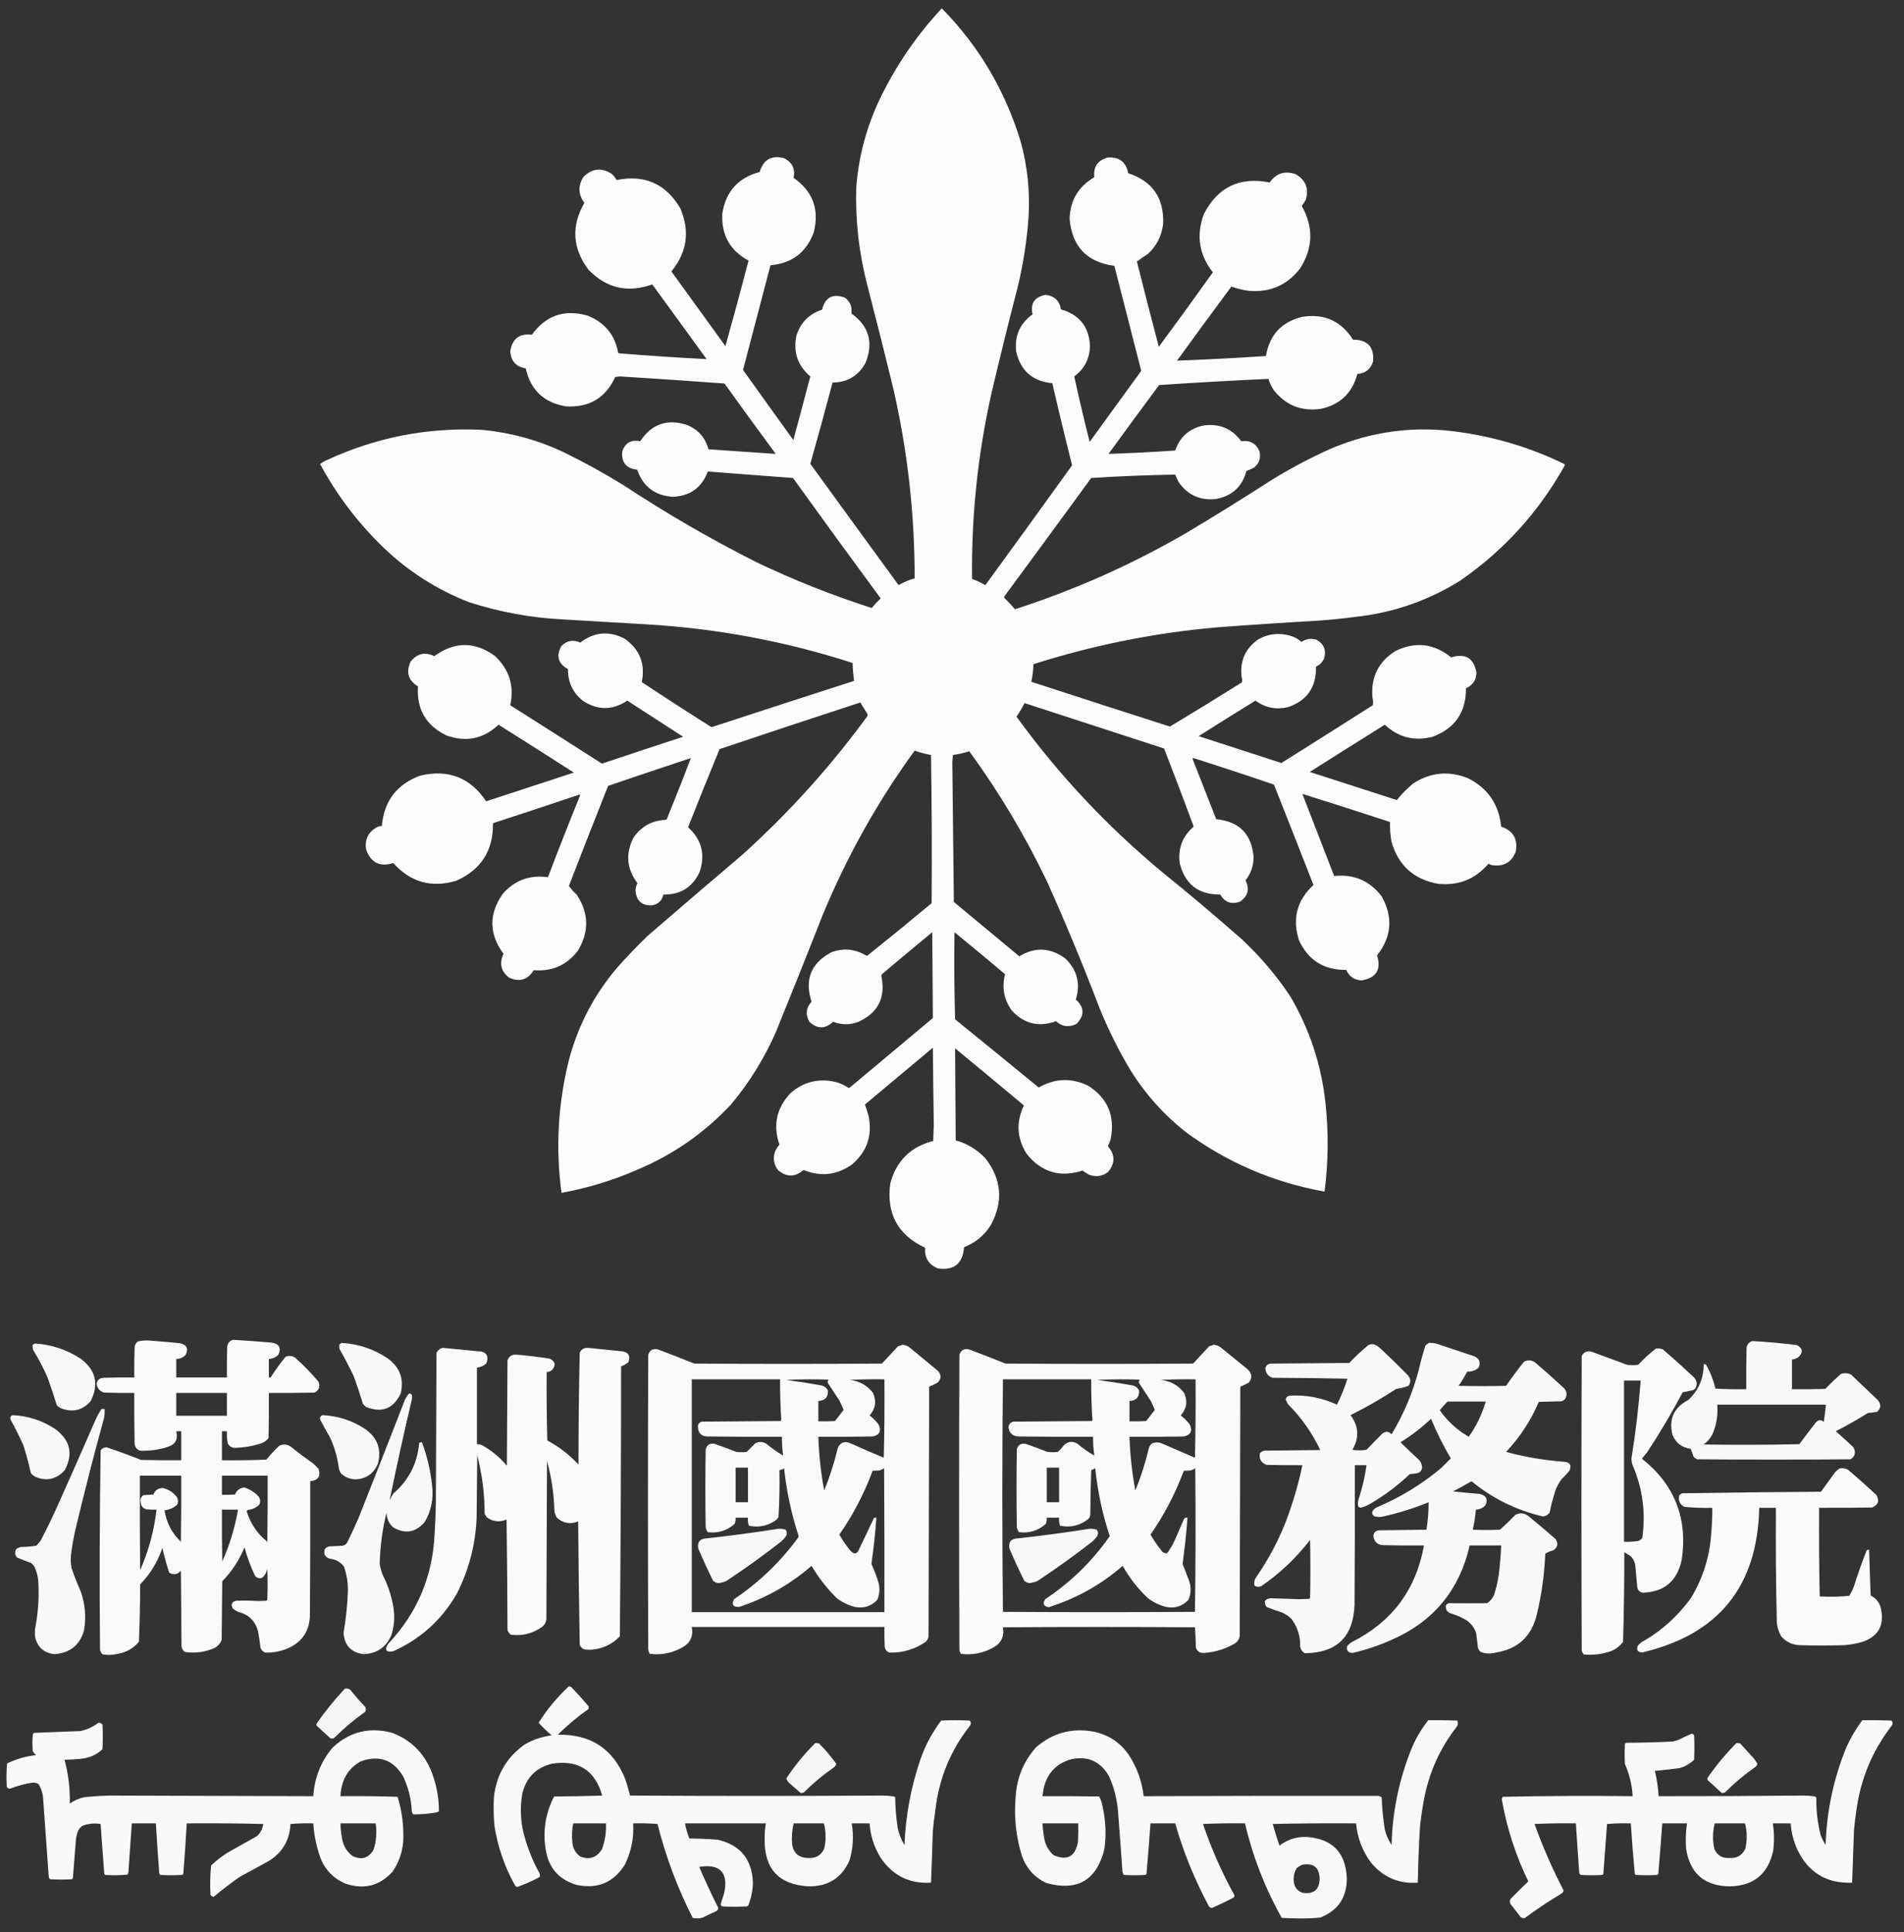<?xml version="1.0" encoding="UTF-8"?>
<!DOCTYPE svg PUBLIC "-//W3C//DTD SVG 1.1//EN" "http://www.w3.org/Graphics/SVG/1.1/DTD/svg11.dtd">
<svg xmlns="http://www.w3.org/2000/svg" version="1.1" width="3084px" height="3129px" style="shape-rendering:geometricPrecision; text-rendering:geometricPrecision; image-rendering:optimizeQuality; fill-rule:evenodd; clip-rule:evenodd" xmlns:xlink="http://www.w3.org/1999/xlink">
<rect width="100%" height="100%" fill="#333333" stroke="none"/>
<g><path style="opacity:0.987" fill="#fefefe" d="M 1525.5,13.5 C 1585.29,74.338 1627.79,146.004 1653,228.5C 1664.21,268.767 1668.55,309.767 1666,351.5C 1663.26,390.341 1657.26,428.674 1648,466.5C 1633.37,523.013 1619.37,579.68 1606,636.5C 1583.75,735.628 1573.25,835.961 1574.5,937.5C 1581.98,940.16 1589.15,943.494 1596,947.5C 1643.08,883.01 1689.91,818.344 1736.5,753.5C 1725.36,709.272 1714.69,664.938 1704.5,620.5C 1672.74,617.575 1653.24,600.575 1646,569.5C 1643.02,544.074 1651.86,523.907 1672.5,509C 1668.57,491.385 1675.57,480.885 1693.5,477.5C 1707.81,478.974 1716.14,486.807 1718.5,501C 1748.31,509.468 1763.97,529.135 1765.5,560C 1765.07,580.704 1756.57,597.204 1740,609.5C 1747.68,644.908 1756.02,680.241 1765,715.5C 1792.83,677.167 1820.67,638.833 1848.5,600.5C 1834,543.839 1819.5,487.172 1805,430.5C 1760.31,424.475 1736.14,398.975 1732.5,354C 1733.55,324.213 1746.89,301.879 1772.5,287C 1770.62,270.115 1777.95,259.449 1794.5,255C 1812.93,253.882 1823.93,262.382 1827.5,280.5C 1866.86,293.522 1885.69,320.856 1884,362.5C 1881.79,381.758 1873.62,397.925 1859.5,411C 1853.34,415.004 1847.34,419.171 1841.5,423.5C 1853.03,469.636 1864.87,515.636 1877,561.5C 1906.53,521.599 1935.7,481.432 1964.5,441C 1942.08,412.318 1937.25,380.818 1950,346.5C 1972.53,302.823 2008.03,285.823 2056.5,295.5C 2067.08,280.52 2081.08,276.02 2098.5,282C 2114.94,291.395 2120.44,305.229 2115,323.5C 2113.08,327.004 2110.92,330.337 2108.5,333.5C 2127.79,367.666 2126.95,401.333 2106,434.5C 2085.16,461.501 2057.66,473.667 2023.5,471C 2013.46,469.738 2003.79,467.405 1994.5,464C 1964.92,503.822 1935.59,543.822 1906.5,584C 1954.53,582.202 2002.53,579.702 2050.5,576.5C 2056.14,542.357 2075.81,521.19 2109.5,513C 2145.08,507.461 2172.41,519.794 2191.5,550C 2215.31,550.141 2226.15,561.974 2224,585.5C 2220.02,597.984 2211.52,604.65 2198.5,605.5C 2190.47,636.363 2170.8,655.197 2139.5,662C 2108.05,666.523 2082.55,656.356 2063,631.5C 2059.35,625.861 2056.51,619.861 2054.5,613.5C 1995.44,616.207 1936.44,619.54 1877.5,623.5C 1849.97,660.526 1822.64,697.693 1795.5,735C 1831.52,733.795 1867.52,731.962 1903.5,729.5C 1911.17,707.335 1926.5,693.835 1949.5,689C 1975.01,685.43 1995.34,693.93 2010.5,714.5C 2024.35,712.397 2034.18,717.73 2040,730.5C 2042.56,741.144 2039.73,749.977 2031.5,757C 2027.46,759.212 2023.3,761.045 2019,762.5C 2012.09,788.078 1995.59,803.245 1969.5,808C 1943.77,810.768 1923.6,801.601 1909,780.5C 1906.89,776.619 1905.06,772.619 1903.5,768.5C 1858.16,769.273 1812.83,771.106 1767.5,774C 1720.79,837.922 1673.96,901.755 1627,965.5C 1626.33,966.5 1626.33,967.5 1627,968.5C 1633.03,974.198 1638.7,980.198 1644,986.5C 1740.97,955.261 1833.47,914.095 1921.5,863C 1967.67,835.418 2013.34,807.085 2058.5,778C 2089.29,758.933 2121.29,741.933 2154.5,727C 2222.55,697.827 2293.21,688.827 2366.5,700C 2425.08,708.433 2480.91,725.599 2534,751.5C 2534.67,752.5 2534.67,753.5 2534,754.5C 2492.18,829.321 2436.01,891.154 2365.5,940C 2313.19,972.77 2256.19,992.437 2194.5,999C 2174.89,1001.59 2155.23,1003.59 2135.5,1005C 2080.13,1008.16 2024.8,1011.83 1969.5,1016C 1868.77,1024.98 1770.27,1044.81 1674,1075.5C 1673.63,1085.15 1672.47,1094.65 1670.5,1104C 1745.27,1128.37 1820.1,1152.53 1895,1176.5C 1934.07,1153.05 1972.9,1129.22 2011.5,1105C 2012.29,1101.89 2012.13,1098.72 2011,1095.5C 2008.23,1069.77 2017.4,1049.6 2038.5,1035C 2056.57,1025.33 2075.23,1024 2094.5,1031C 2099.59,1032.96 2104.09,1035.79 2108,1039.5C 2115.52,1034.33 2123.68,1033.16 2132.5,1036C 2144.21,1042.6 2148.38,1052.43 2145,1065.5C 2142.36,1071.97 2137.86,1076.64 2131.5,1079.5C 2132.34,1112.45 2117.34,1134.28 2086.5,1145C 2067.15,1149.63 2049.49,1146.13 2033.5,1134.5C 2002.7,1153.47 1972.03,1172.64 1941.5,1192C 1986.2,1206.4 2030.87,1220.9 2075.5,1235.5C 2124.97,1204.53 2174.3,1173.36 2223.5,1142C 2224.41,1137.88 2224.24,1133.71 2223,1129.5C 2220.23,1096.55 2232.73,1071.38 2260.5,1054C 2292.8,1038.48 2322.8,1041.98 2350.5,1064.5C 2373.43,1057.3 2387.1,1065.46 2391.5,1089C 2391.2,1101.11 2385.53,1109.61 2374.5,1114.5C 2374.68,1153.33 2356.68,1179.5 2320.5,1193C 2291,1200.67 2265.17,1194.17 2243,1173.5C 2202.43,1198.87 2161.93,1224.37 2121.5,1250C 2168.47,1265.27 2215.47,1280.43 2262.5,1295.5C 2270.2,1285.96 2278.87,1277.13 2288.5,1269C 2316.57,1250.64 2346.24,1247.64 2377.5,1260C 2409.81,1276.17 2427.81,1302.34 2431.5,1338.5C 2451.19,1345.21 2459.03,1358.88 2455,1379.5C 2448.14,1396.35 2435.64,1403.52 2417.5,1401C 2415.11,1400.7 2412.94,1399.86 2411,1398.5C 2389.41,1423.86 2361.91,1434.7 2328.5,1431C 2289.82,1423.75 2264.98,1401.25 2254,1363.5C 2251.91,1352.61 2251.08,1341.78 2251.5,1331C 2204.24,1315.52 2156.91,1300.36 2109.5,1285.5C 2126.56,1329.84 2143.73,1374.17 2161,1418.5C 2192.91,1415.13 2218.58,1426.13 2238,1451.5C 2256.71,1485.04 2254.21,1516.88 2230.5,1547C 2237.56,1570.04 2229.23,1583.54 2205.5,1587.5C 2193.6,1586.91 2185.27,1581.24 2180.5,1570.5C 2144.47,1570.91 2118.97,1554.91 2104,1522.5C 2092.85,1487.62 2100.69,1457.78 2127.5,1433C 2106.31,1378.78 2084.97,1324.61 2063.5,1270.5C 2020.18,1255.67 1976.68,1241.34 1933,1227.5C 1932.5,1227.83 1932,1228.17 1931.5,1228.5C 1944.24,1261.21 1957.07,1293.87 1970,1326.5C 2007.11,1330.11 2027.28,1350.45 2030.5,1387.5C 2030.54,1401.72 2026.2,1414.39 2017.5,1425.5C 2024.4,1439.73 2021.4,1451.23 2008.5,1460C 1994.55,1464.96 1983.88,1461.13 1976.5,1448.5C 1941.56,1448.8 1919.73,1432.13 1911,1398.5C 1907.6,1374.32 1915.1,1354.32 1933.5,1338.5C 1917.91,1296.16 1901.91,1253.99 1885.5,1212C 1810.13,1187.6 1734.8,1163.1 1659.5,1138.5C 1655.68,1146.13 1651.35,1153.46 1646.5,1160.5C 1714.64,1254.4 1793.64,1338.56 1883.5,1413C 1926.91,1448.05 1969.57,1484.05 2011.5,1521C 2041.42,1548.9 2067.59,1579.73 2090,1613.5C 2121.38,1666.97 2140.38,1724.64 2147,1786.5C 2152.06,1834.25 2151.56,1881.91 2145.5,1929.5C 2062.78,1914.67 1987.78,1882.5 1920.5,1833C 1885.3,1805.14 1855.8,1772.31 1832,1734.5C 1812.36,1701.89 1795.36,1667.89 1781,1632.5C 1754.62,1563.36 1726.29,1495.02 1696,1427.5C 1660.28,1353 1618.28,1282.67 1570,1216.5C 1561.34,1219.3 1552.5,1221.3 1543.5,1222.5C 1543.17,1226.17 1542.83,1229.83 1542.5,1233.5C 1543.38,1309.16 1544.21,1384.83 1545,1460.5C 1580.33,1489.83 1615.67,1519.17 1651,1548.5C 1676.6,1533.11 1701.43,1534.28 1725.5,1552C 1744.8,1570.67 1750.47,1592.83 1742.5,1618.5C 1756.74,1631.28 1757.07,1644.45 1743.5,1658C 1737.21,1661.28 1730.54,1662.28 1723.5,1661C 1718.52,1659.49 1714.18,1656.99 1710.5,1653.5C 1682.82,1663.62 1658.99,1657.95 1639,1636.5C 1626.06,1618.6 1622.39,1598.94 1628,1577.5C 1600.85,1554.59 1573.52,1531.93 1546,1509.5C 1545.32,1556.51 1545.66,1603.51 1547,1650.5C 1592.26,1687.21 1637.43,1724.05 1682.5,1761C 1708.51,1745.92 1735.18,1744.92 1762.5,1758C 1794.3,1778.36 1806.47,1807.2 1799,1844.5C 1797.89,1848.51 1796.39,1852.34 1794.5,1856C 1806.5,1870 1806.5,1884 1794.5,1898C 1784.96,1904.97 1774.63,1906.3 1763.5,1902C 1760.01,1899.99 1756.67,1897.83 1753.5,1895.5C 1717.02,1907.18 1686.85,1898.18 1663,1868.5C 1647.01,1843.11 1645.51,1816.95 1658.5,1790C 1621.43,1759.05 1584.26,1728.21 1547,1697.5C 1547.26,1747.16 1547.59,1796.82 1548,1846.5C 1566.62,1851.81 1582.62,1861.48 1596,1875.5C 1622.45,1909.5 1625.45,1945.5 1605,1983.5C 1594.48,2000.34 1579.98,2012.34 1561.5,2019.5C 1559.57,2045.94 1545.57,2057.44 1519.5,2054C 1504.23,2047.95 1497.23,2036.78 1498.5,2020.5C 1454.31,1999.79 1435.47,1965.12 1442,1916.5C 1451.71,1879.95 1474.88,1856.95 1511.5,1847.5C 1511.83,1839 1512.17,1830.5 1512.5,1822C 1511.84,1780.17 1511.34,1738.34 1511,1696.5C 1474.33,1727.17 1437.67,1757.83 1401,1788.5C 1403.16,1794.65 1405.16,1800.98 1407,1807.5C 1413.26,1839.14 1404.09,1865.31 1379.5,1886C 1355.08,1902.94 1329.08,1905.77 1301.5,1894.5C 1287.65,1906.45 1273.82,1906.45 1260,1894.5C 1253.49,1885.73 1251.82,1876.07 1255,1865.5C 1256.94,1861.08 1259.44,1857.08 1262.5,1853.5C 1251.73,1821.93 1257.73,1794.1 1280.5,1770C 1301.67,1751.63 1326,1745.63 1353.5,1752C 1360.67,1753.92 1367.34,1756.92 1373.5,1761C 1374.5,1761.67 1375.5,1761.67 1376.5,1761C 1421.33,1723.5 1466.17,1686 1511,1648.5C 1510.72,1602.18 1510.39,1555.85 1510,1509.5C 1482.69,1531.98 1455.52,1554.65 1428.5,1577.5C 1428.17,1578.33 1427.83,1579.17 1427.5,1580C 1434.95,1615.45 1422.28,1640.45 1389.5,1655C 1376.09,1659.81 1362.76,1659.64 1349.5,1654.5C 1336.59,1666.48 1323.76,1666.48 1311,1654.5C 1304.29,1642.81 1305.46,1631.98 1314.5,1622C 1302.85,1586.27 1313.52,1559.6 1346.5,1542C 1366.01,1534.8 1384.67,1536.47 1402.5,1547C 1403.5,1547.67 1404.5,1547.67 1405.5,1547C 1440.29,1519.21 1474.79,1491.05 1509,1462.5C 1509.61,1382.5 1509.27,1302.5 1508,1222.5C 1499.01,1220.88 1490.18,1218.54 1481.5,1215.5C 1421.78,1297.55 1372.28,1385.89 1333,1480.5C 1308.06,1543.99 1282.72,1607.33 1257,1670.5C 1238.19,1713.49 1213.86,1752.82 1184,1788.5C 1141.06,1834.4 1090.56,1869.56 1032.5,1894C 992.966,1911.3 951.966,1923.8 909.5,1931.5C 899.676,1858.35 903.843,1786.02 922,1714.5C 937.036,1659.08 963.036,1609.75 1000,1566.5C 1015.77,1548.73 1032.27,1531.56 1049.5,1515C 1100.31,1471.1 1151.31,1427.43 1202.5,1384C 1277.97,1315.89 1345.47,1241.06 1405,1159.5C 1405.52,1157.71 1405.19,1156.04 1404,1154.5C 1400.49,1148.8 1396.99,1143.13 1393.5,1137.5C 1317.4,1162.37 1241.4,1187.53 1165.5,1213C 1148.21,1255.04 1131.21,1297.2 1114.5,1339.5C 1136.69,1359.6 1142.85,1383.93 1133,1412.5C 1121.3,1437.01 1101.8,1449.01 1074.5,1448.5C 1072.19,1458.64 1065.86,1464.47 1055.5,1466C 1039.62,1466.45 1030.95,1458.78 1029.5,1443C 1029.26,1438.38 1030.26,1434.04 1032.5,1430C 1015.05,1406.91 1012.89,1382.41 1026,1356.5C 1038.82,1337.84 1056.65,1328.17 1079.5,1327.5C 1093.19,1294.24 1106.36,1260.91 1119,1227.5C 1074.26,1242.3 1029.59,1257.3 985,1272.5C 963.553,1326.39 942.386,1380.39 921.5,1434.5C 925.08,1439.59 929.246,1444.25 934,1448.5C 953.876,1478.37 954.542,1508.7 936,1539.5C 917.922,1562.95 894.089,1573.45 864.5,1571C 854.793,1586.68 841.46,1590.68 824.5,1583C 811.388,1572.62 808.388,1559.79 815.5,1544.5C 791.677,1511.95 791.511,1479.28 815,1446.5C 834.511,1425 858.678,1416.33 887.5,1420.5C 904.167,1376.67 921.334,1333 939,1289.5C 939.667,1288.5 939.667,1287.5 939,1286.5C 892.257,1302.19 845.423,1317.69 798.5,1333C 799.108,1377.02 779.441,1408.02 739.5,1426C 699.199,1438.22 665.032,1428.72 637,1397.5C 615.26,1404.3 600.593,1396.96 593,1375.5C 590.561,1358.88 596.728,1346.71 611.5,1339C 613.74,1338.02 616.073,1337.52 618.5,1337.5C 621.96,1297.21 642.627,1270.04 680.5,1256C 725.902,1245.18 761.569,1259.02 787.5,1297.5C 834.864,1282.1 882.198,1266.6 929.5,1251C 888.967,1224.97 848.3,1199.14 807.5,1173.5C 783.185,1196.39 755.185,1202.22 723.5,1191C 690.107,1175.06 674.607,1148.56 677,1111.5C 661.318,1101.78 657.318,1088.45 665,1071.5C 675.345,1058.21 688.178,1055.21 703.5,1062.5C 736.055,1038.68 768.722,1038.51 801.5,1062C 824.97,1084.07 833.303,1110.74 826.5,1142C 876.085,1173.38 925.585,1204.88 975,1236.5C 1018.74,1221.81 1062.58,1207.31 1106.5,1193C 1076.33,1173.5 1046.17,1154 1016,1134.5C 992.353,1150.33 968.519,1150.49 944.5,1135C 927.903,1121.97 919.736,1104.8 920,1083.5C 904.228,1074.85 900.561,1062.51 909,1046.5C 917.868,1037.2 928.202,1035.2 940,1040.5C 962.423,1023.31 986.257,1021.14 1011.5,1034C 1036.22,1051.32 1045.56,1074.82 1039.5,1104.5C 1076.92,1129.26 1114.59,1153.6 1152.5,1177.5C 1229.46,1152.29 1306.46,1127.29 1383.5,1102.5C 1382.02,1092.91 1381.19,1083.24 1381,1073.5C 1272.56,1038.51 1161.39,1017.67 1047.5,1011C 1002.17,1008.33 956.833,1005.67 911.5,1003C 859.577,1000.35 808.91,991.013 759.5,975C 707.567,954.716 661.567,925.382 621.5,887C 580.067,847.088 545.734,801.922 518.5,751.5C 521.801,748.844 525.468,746.678 529.5,745C 608.848,708.264 692.181,691.93 779.5,696C 826.743,700.193 871.743,712.526 914.5,733C 947.465,749.144 979.465,766.811 1010.5,786C 1079.88,831.708 1151.88,873.374 1226.5,911C 1286.69,939.621 1348.53,964.121 1412,984.5C 1416.47,979.032 1421.3,973.865 1426.5,969C 1378.78,904.28 1331.45,839.28 1284.5,774C 1238.49,770.547 1192.49,767.047 1146.5,763.5C 1136.84,789.447 1118,803.114 1090,804.5C 1060.8,802.609 1041.46,787.942 1032,760.5C 1014.01,758.537 1006.01,748.537 1008,730.5C 1013.01,716.825 1022.68,711.492 1037,714.5C 1055.33,686.614 1080.5,677.781 1112.5,688C 1130.75,695.408 1142.41,708.575 1147.5,727.5C 1183.9,730.1 1220.23,732.6 1256.5,735C 1228.59,697.177 1200.92,659.177 1173.5,621C 1117.03,616.856 1060.53,613.022 1004,609.5C 1001.5,609.833 999,610.167 996.5,610.5C 980.831,644.513 954.164,660.346 916.5,658C 881.009,652.007 859.343,631.507 851.5,596.5C 835.984,594.024 827.651,584.858 826.5,569C 829.51,548.671 841.176,539.671 861.5,542C 884.189,510.77 914.189,500.436 951.5,511C 979.552,522.048 996.219,542.381 1001.5,572C 1049.3,575.909 1096.97,579.076 1144.5,581.5C 1115.17,541.167 1085.83,500.833 1056.5,460.5C 1016.73,474.848 982.227,466.848 953,436.5C 927.178,401.935 925.012,365.935 946.5,328.5C 936.473,314.845 935.973,300.845 945,286.5C 959.274,272.352 974.774,270.852 991.5,282C 994.361,284.894 996.861,288.061 999,291.5C 1044.37,282.355 1078.7,297.688 1102,337.5C 1117.76,374.495 1112.93,408.495 1087.5,439.5C 1116.67,479.833 1145.83,520.167 1175,560.5C 1187.88,514.471 1200.38,468.304 1212.5,422C 1182.2,405.645 1168.03,380.145 1170,345.5C 1175.63,310.033 1195.8,287.699 1230.5,278.5C 1236.25,258.622 1249.25,251.122 1269.5,256C 1283.11,262.548 1288.44,273.214 1285.5,288C 1316.69,309.903 1327.52,339.403 1318,376.5C 1305.87,408.903 1282.54,426.57 1248,429.5C 1233.24,486.022 1218.41,542.522 1203.5,599C 1230.54,636.904 1257.71,674.738 1285,712.5C 1294.32,678.221 1303.49,643.888 1312.5,609.5C 1291.97,592.067 1284.47,570.067 1290,543.5C 1296.63,522.368 1310.47,508.368 1331.5,501.5C 1336.64,481.265 1348.97,474.765 1368.5,482C 1377.08,488.395 1380.58,496.895 1379,507.5C 1407.46,527.98 1415.13,554.647 1402,587.5C 1390.46,608.526 1372.63,619.193 1348.5,619.5C 1336.89,663.452 1324.89,707.286 1312.5,751C 1360.04,816.589 1407.71,882.089 1455.5,947.5C 1463.74,942.712 1472.4,939.045 1481.5,936.5C 1481.6,832.861 1470.1,730.528 1447,629.5C 1433.47,573.716 1419.47,518.049 1405,462.5C 1391.27,410.018 1385.27,356.685 1387,302.5C 1390.92,252.807 1403.59,205.473 1425,160.5C 1451.1,106.265 1484.6,57.265 1525.5,13.5 Z"/></g>
<g><path style="opacity:0.979" fill="#fefefe" d="M 377.5,2169.5 C 398.182,2170.72 418.849,2172.22 439.5,2174C 451.999,2175.77 455.832,2182.27 451,2193.5C 446.788,2197.85 441.622,2200.19 435.5,2200.5C 435.5,2210.5 435.5,2220.5 435.5,2230.5C 436.822,2230.67 437.989,2230.34 439,2229.5C 446.221,2218.22 454.054,2207.39 462.5,2197C 467.652,2194.88 472.652,2195.21 477.5,2198C 491.367,2210.2 504.2,2223.37 516,2237.5C 518.946,2245.34 516.779,2251.17 509.5,2255C 484.836,2255.5 460.169,2255.67 435.5,2255.5C 435.667,2279.84 435.5,2304.17 435,2328.5C 432.06,2332.43 428.227,2335.26 423.5,2337C 409.54,2341.59 395.206,2344.09 380.5,2344.5C 375.289,2344.32 371.456,2341.98 369,2337.5C 367.623,2330.92 367.123,2324.26 367.5,2317.5C 364.833,2317.5 362.167,2317.5 359.5,2317.5C 359.5,2333.17 359.5,2348.83 359.5,2364.5C 383.509,2364.83 407.509,2364.5 431.5,2363.5C 437.95,2355.55 444.95,2348.05 452.5,2341C 459.149,2337.9 465.482,2338.57 471.5,2343C 483.217,2352.38 495.217,2361.38 507.5,2370C 510.473,2372.73 513.306,2375.56 516,2378.5C 519.81,2390.51 515.31,2397.18 502.5,2398.5C 502.667,2470.17 502.5,2541.83 502,2613.5C 502.078,2639.89 490.245,2658.39 466.5,2669C 454.637,2674.05 442.303,2676.39 429.5,2676C 426,2674.5 423.5,2672 422,2668.5C 420.966,2659.46 419.632,2650.46 418,2641.5C 413.399,2624.57 402.565,2614.07 385.5,2610C 382.397,2608.56 379.564,2606.73 377,2604.5C 373.636,2597.91 375.47,2593.74 382.5,2592C 394.503,2591.54 406.503,2591.71 418.5,2592.5C 422.833,2592.33 427.167,2592.17 431.5,2592C 432,2591.5 432.5,2591 433,2590.5C 433.667,2573.83 433.667,2557.17 433,2540.5C 431.838,2546.33 429.004,2551.16 424.5,2555C 419.788,2556.44 415.955,2555.28 413,2551.5C 405.937,2536.64 400.27,2521.31 396,2505.5C 387.57,2526.25 375.57,2544.58 360,2560.5C 359.667,2592.17 359.333,2623.83 359,2655.5C 356.585,2661.58 352.418,2666.08 346.5,2669C 331.349,2675.4 315.682,2677.4 299.5,2675C 296.246,2672.66 294.412,2669.49 294,2665.5C 293.667,2624.83 293.333,2584.17 293,2543.5C 287.278,2549.66 280.944,2550.66 274,2546.5C 269.708,2533.33 266.042,2520 263,2506.5C 255.492,2528.99 243.492,2548.65 227,2565.5C 226.978,2596.56 226.311,2627.56 225,2658.5C 216.036,2669.24 204.536,2675.74 190.5,2678C 182.498,2679.94 174.498,2680.27 166.5,2679C 164.106,2677.05 162.606,2674.55 162,2671.5C 161.006,2563.78 161.34,2456.11 163,2348.5C 165.321,2345.29 168.488,2343.62 172.5,2343.5C 191.342,2349.84 210.009,2356.67 228.5,2364C 250.164,2364.5 271.831,2364.67 293.5,2364.5C 293.5,2348.83 293.5,2333.17 293.5,2317.5C 290.833,2317.5 288.167,2317.5 285.5,2317.5C 288.775,2330.46 284.108,2338.96 271.5,2343C 256.852,2347.7 241.852,2349.7 226.5,2349C 221.374,2346.93 218.541,2343.1 218,2337.5C 217.5,2310.17 217.333,2282.84 217.5,2255.5C 201.163,2255.67 184.83,2255.5 168.5,2255C 161.439,2252.77 157.439,2247.93 156.5,2240.5C 157.634,2234.58 161.301,2231.41 167.5,2231C 184.163,2230.5 200.83,2230.33 217.5,2230.5C 217.333,2214.5 217.5,2198.5 218,2182.5C 218.119,2178.09 219.953,2174.59 223.5,2172C 230.753,2170.44 238.086,2170.11 245.5,2171C 260.852,2172.13 276.185,2173.46 291.5,2175C 302.302,2177.44 305.469,2183.61 301,2193.5C 296.883,2198.14 291.716,2200.47 285.5,2200.5C 285.5,2210.5 285.5,2220.5 285.5,2230.5C 312.833,2230.5 340.167,2230.5 367.5,2230.5C 367.333,2213.83 367.5,2197.16 368,2180.5C 368.942,2174.74 372.109,2171.07 377.5,2169.5 Z M 285.5,2255.5 C 312.833,2255.5 340.167,2255.5 367.5,2255.5C 367.5,2267.83 367.5,2280.17 367.5,2292.5C 340.167,2292.5 312.833,2292.5 285.5,2292.5C 285.5,2280.17 285.5,2267.83 285.5,2255.5 Z M 226.5,2389.5 C 248.833,2389.5 271.167,2389.5 293.5,2389.5C 293.667,2425.17 293.5,2460.83 293,2496.5C 278.371,2482.58 269.538,2465.58 266.5,2445.5C 274.36,2444.72 281.194,2441.72 287,2436.5C 289.039,2432.01 288.706,2427.68 286,2423.5C 280.102,2416.07 272.602,2411.41 263.5,2409.5C 256.184,2409.64 251.184,2413.14 248.5,2420C 243.167,2420.33 237.833,2420.67 232.5,2421C 228.079,2424.03 226.579,2428.19 228,2433.5C 228.772,2439.23 231.938,2442.73 237.5,2444C 242.823,2444.5 248.156,2444.67 253.5,2444.5C 249.661,2478.52 240.827,2511.18 227,2542.5C 226.5,2491.5 226.333,2440.5 226.5,2389.5 Z M 359.5,2389.5 C 384.167,2389.5 408.833,2389.5 433.5,2389.5C 433.667,2425.17 433.5,2460.83 433,2496.5C 416.744,2483.5 405.578,2467 399.5,2447C 399.905,2446.05 400.572,2445.39 401.5,2445C 408.691,2444.28 414.858,2441.44 420,2436.5C 422.121,2432 421.788,2427.67 419,2423.5C 412.464,2416.32 404.631,2411.32 395.5,2408.5C 388.388,2409.43 383.388,2413.26 380.5,2420C 373.508,2420.5 366.508,2420.67 359.5,2420.5C 359.5,2410.17 359.5,2399.83 359.5,2389.5 Z M 359.5,2444.5 C 368.167,2444.5 376.833,2444.5 385.5,2444.5C 380.529,2473.58 372.029,2501.58 360,2528.5C 359.5,2500.5 359.333,2472.5 359.5,2444.5 Z"/></g>
<g><path style="opacity:0.97" fill="#fefefe" d="M 2838.5,2171.5 C 2862.59,2172.9 2886.59,2175.06 2910.5,2178C 2920.38,2183.56 2921.04,2190.23 2912.5,2198C 2909.39,2199.87 2906.06,2201.03 2902.5,2201.5C 2902.5,2217.5 2902.5,2233.5 2902.5,2249.5C 2920.5,2249.67 2938.5,2249.5 2956.5,2249C 2964.53,2240.64 2972.86,2232.64 2981.5,2225C 2987.32,2222.8 2992.98,2223.13 2998.5,2226C 3013,2239.83 3027.5,2253.67 3042,2267.5C 3047.14,2274.31 3046.64,2280.48 3040.5,2286C 3035.56,2287.09 3030.56,2287.75 3025.5,2288C 3008.65,2298.59 2991.32,2308.43 2973.5,2317.5C 2983.12,2325.95 2992.62,2334.62 3002,2343.5C 3006.49,2351.57 3004.99,2358.07 2997.5,2363C 2914.83,2363.67 2832.17,2363.67 2749.5,2363C 2746.9,2362.12 2744.73,2360.62 2743,2358.5C 2741.7,2354.25 2740.2,2350.08 2738.5,2346C 2724.38,2344.22 2714.55,2336.72 2709,2323.5C 2702.66,2298.01 2711.16,2279.18 2734.5,2267C 2751.31,2251.38 2759.64,2232.04 2759.5,2209C 2760.91,2208.68 2762.24,2209.02 2763.5,2210C 2770.35,2222.06 2775.35,2234.89 2778.5,2248.5C 2795.15,2249.5 2811.82,2249.83 2828.5,2249.5C 2828.33,2226.83 2828.5,2204.16 2829,2181.5C 2830.35,2176.32 2833.52,2172.99 2838.5,2171.5 Z M 2781.5,2274.5 C 2840.17,2274.5 2898.83,2274.5 2957.5,2274.5C 2956.66,2283.87 2955.5,2293.2 2954,2302.5C 2949.77,2298.58 2945.61,2298.75 2941.5,2303C 2932.31,2314.69 2923.31,2326.52 2914.5,2338.5C 2862.84,2339.67 2811.17,2339.83 2759.5,2339C 2766.45,2333.94 2771.62,2327.44 2775,2319.5C 2780.64,2305.02 2782.8,2290.02 2781.5,2274.5 Z"/></g>
<g><path style="opacity:0.973" fill="#fefefe" d="M 553.5,2174.5 C 580.917,2176.14 605.917,2184.64 628.5,2200C 647.825,2214.31 654.658,2233.14 649,2256.5C 637.046,2281.38 618.213,2288.54 592.5,2278C 591,2276.5 589.5,2275 588,2273.5C 583.408,2258.39 578.408,2243.39 573,2228.5C 565.858,2213.55 558.192,2198.88 550,2184.5C 549.333,2181.83 549.333,2179.17 550,2176.5C 551.302,2175.92 552.469,2175.25 553.5,2174.5 Z"/></g>
<g><path style="opacity:0.976" fill="#fefefe" d="M 2314.5,2174.5 C 2318.92,2174.31 2323.25,2174.81 2327.5,2176C 2347.5,2182.67 2367.5,2189.33 2387.5,2196C 2396.16,2199.66 2398.66,2205.83 2395,2214.5C 2389.79,2219.24 2383.63,2221.4 2376.5,2221C 2372.34,2229 2367.67,2236.67 2362.5,2244C 2388.17,2244.67 2413.83,2244.67 2439.5,2244C 2448.68,2230.64 2458.35,2217.64 2468.5,2205C 2475.23,2201.44 2481.56,2202.1 2487.5,2207C 2503.3,2220.46 2518.8,2234.3 2534,2248.5C 2538.19,2253.96 2538.52,2259.62 2535,2265.5C 2533.42,2267.04 2531.59,2268.21 2529.5,2269C 2517.17,2269.33 2504.83,2269.67 2492.5,2270C 2479.58,2300.22 2461.92,2327.22 2439.5,2351C 2470.29,2359.35 2501.62,2364.69 2533.5,2367C 2543.15,2367.8 2545.98,2372.63 2542,2381.5C 2538.03,2386.47 2533.7,2391.13 2529,2395.5C 2525.49,2400.51 2522.49,2405.84 2520,2411.5C 2515.91,2423.97 2512.57,2436.64 2510,2449.5C 2507.2,2453.07 2503.54,2455.07 2499,2455.5C 2455.92,2445.38 2417.42,2426.38 2383.5,2398.5C 2373.66,2404.25 2363.66,2409.75 2353.5,2415C 2367.82,2416.49 2382.15,2417.82 2396.5,2419C 2407.31,2421.46 2410.48,2427.63 2406,2437.5C 2401.79,2441.85 2396.62,2444.19 2390.5,2444.5C 2389.64,2455.49 2387.97,2466.32 2385.5,2477C 2400.17,2477.67 2414.83,2477.67 2429.5,2477C 2438.14,2469.36 2446.47,2461.36 2454.5,2453C 2461.4,2449.44 2468.07,2449.77 2474.5,2454C 2489.96,2466.46 2505.13,2479.29 2520,2492.5C 2524.14,2499.51 2522.97,2505.34 2516.5,2510C 2511.75,2511.47 2507.25,2513.3 2503,2515.5C 2501.61,2549.31 2496.94,2582.64 2489,2615.5C 2480.18,2650.32 2458.02,2670.48 2422.5,2676C 2414.33,2678.24 2406.33,2677.91 2398.5,2675C 2396.38,2673.27 2394.88,2671.1 2394,2668.5C 2393.05,2660.49 2392.05,2652.49 2391,2644.5C 2387.76,2634.6 2381.6,2627.1 2372.5,2622C 2365.83,2618.22 2358.83,2615.22 2351.5,2613C 2344.3,2611.16 2341.13,2606.66 2342,2599.5C 2343.32,2597.51 2345.15,2596.35 2347.5,2596C 2367.83,2596.23 2388.16,2596.23 2408.5,2596C 2413.71,2592.78 2417.55,2588.28 2420,2582.5C 2424.83,2567.88 2427.83,2552.88 2429,2537.5C 2430.27,2525.86 2431.1,2514.19 2431.5,2502.5C 2414.5,2502.5 2397.5,2502.5 2380.5,2502.5C 2363.83,2575.34 2321.16,2626.5 2252.5,2656C 2232.66,2664.83 2212.16,2671.67 2191,2676.5C 2183.55,2676.39 2180.55,2672.72 2182,2665.5C 2184.2,2662.96 2186.7,2660.79 2189.5,2659C 2254.55,2626.45 2293.55,2574.28 2306.5,2502.5C 2283.83,2502.67 2261.16,2502.5 2238.5,2502C 2229.83,2500.5 2225.17,2495.33 2224.5,2486.5C 2225.22,2481.44 2228.22,2478.61 2233.5,2478C 2259.17,2477.67 2284.83,2477.33 2310.5,2477C 2312.9,2462.3 2314.07,2447.46 2314,2432.5C 2289.55,2442.54 2264.38,2450.37 2238.5,2456C 2234.07,2456.79 2229.74,2456.46 2225.5,2455C 2222.35,2452.23 2221.85,2449.06 2224,2445.5C 2225.56,2443.64 2227.39,2442.14 2229.5,2441C 2267.89,2424.89 2302.89,2403.56 2334.5,2377C 2339.67,2371.83 2344.83,2366.67 2350,2361.5C 2337.84,2341.18 2327.17,2319.85 2318,2297.5C 2302.67,2311.74 2286.17,2324.41 2268.5,2335.5C 2278.49,2345.32 2288.66,2354.99 2299,2364.5C 2301.68,2367.86 2303.18,2371.69 2303.5,2376C 2302.68,2382.27 2299.01,2385.61 2292.5,2386C 2289.5,2386.33 2286.5,2386.67 2283.5,2387C 2263.96,2405.43 2242.62,2421.43 2219.5,2435C 2214.5,2438 2209.16,2440.17 2203.5,2441.5C 2202.25,2440.96 2201.09,2440.29 2200,2439.5C 2199.33,2436.17 2199.33,2432.83 2200,2429.5C 2206.22,2410.89 2210.72,2391.89 2213.5,2372.5C 2207.17,2372.5 2200.83,2372.5 2194.5,2372.5C 2194.67,2447.83 2194.5,2523.17 2194,2598.5C 2192.2,2650.3 2165.37,2676.46 2113.5,2677C 2109.42,2674.69 2106.92,2671.19 2106,2666.5C 2106.42,2649.81 2101.75,2634.81 2092,2621.5C 2087.44,2617.13 2082.27,2613.63 2076.5,2611C 2068.03,2608.4 2059.69,2605.4 2051.5,2602C 2046.08,2593.71 2048.41,2589.04 2058.5,2588C 2073.65,2588.39 2088.82,2588.89 2104,2589.5C 2109.5,2589.33 2115,2589.17 2120.5,2589C 2121,2588.5 2121.5,2588 2122,2587.5C 2122.67,2556.17 2122.67,2524.83 2122,2493.5C 2099.67,2522.5 2073.51,2547.33 2043.5,2568C 2039.45,2570.07 2035.62,2569.91 2032,2567.5C 2030.89,2562.39 2031.89,2557.72 2035,2553.5C 2060.95,2516.03 2080.62,2475.37 2094,2431.5C 2100.26,2412.11 2105.43,2392.44 2109.5,2372.5C 2090.16,2372.67 2070.83,2372.5 2051.5,2372C 2042.33,2368.48 2038.83,2361.98 2041,2352.5C 2042.93,2350.9 2045.1,2349.73 2047.5,2349C 2077.83,2348.67 2108.17,2348.33 2138.5,2348C 2125.32,2320.13 2107.82,2295.3 2086,2273.5C 2084.7,2271.06 2083.53,2268.56 2082.5,2266C 2083.15,2262.68 2085.15,2260.68 2088.5,2260C 2115.32,2258.36 2140.99,2263.19 2165.5,2274.5C 2172.22,2261.05 2177.88,2247.05 2182.5,2232.5C 2142.17,2231.67 2101.84,2231.17 2061.5,2231C 2054.22,2228.71 2050.22,2223.71 2049.5,2216C 2050.34,2211.57 2053,2208.9 2057.5,2208C 2100.17,2207.67 2142.83,2207.33 2185.5,2207C 2195.23,2196.6 2205.56,2186.93 2216.5,2178C 2219.41,2176.68 2222.41,2176.35 2225.5,2177C 2229.68,2178.51 2233.35,2180.85 2236.5,2184C 2251.64,2198.14 2266.47,2212.64 2281,2227.5C 2285.19,2233.02 2285.36,2238.52 2281.5,2244C 2275.03,2246.46 2268.36,2248.13 2261.5,2249C 2237.74,2264.57 2213.07,2278.73 2187.5,2291.5C 2200.94,2309.58 2201.94,2328.25 2190.5,2347.5C 2198.17,2348.83 2205.83,2348.83 2213.5,2347.5C 2222.04,2338.46 2230.71,2329.63 2239.5,2321C 2244.82,2317.27 2249.66,2317.77 2254,2322.5C 2273.59,2289.98 2288.25,2255.32 2298,2218.5C 2301.05,2204.97 2304.72,2191.63 2309,2178.5C 2310.81,2177.02 2312.65,2175.69 2314.5,2174.5 Z M 2344.5,2269.5 C 2365.17,2269.5 2385.83,2269.5 2406.5,2269.5C 2400.54,2290.09 2391.37,2309.09 2379,2326.5C 2360.05,2315.54 2344.38,2301.2 2332,2283.5C 2336,2278.66 2340.17,2274 2344.5,2269.5 Z"/></g>
<g><path style="opacity:0.971" fill="#fefefe" d="M 56.5,2175.5 C 83.368,2177.18 108.035,2185.35 130.5,2200C 155.186,2218.36 160.686,2241.19 147,2268.5C 134.324,2283.21 118.824,2287.38 100.5,2281C 97.241,2279.79 94.407,2277.96 92,2275.5C 87.408,2260.39 82.408,2245.39 77,2230.5C 70.368,2215.23 62.702,2200.57 54,2186.5C 52.681,2183.59 52.348,2180.59 53,2177.5C 54.302,2176.92 55.469,2176.25 56.5,2175.5 Z"/></g>
<g><path style="opacity:0.978" fill="#fefefe" d="M 1461.5,2177.5 C 1465.95,2177.82 1469.95,2179.32 1473.5,2182C 1489,2194.83 1504.5,2207.67 1520,2220.5C 1524.96,2227.15 1524.46,2233.31 1518.5,2239C 1514.05,2241.31 1509.55,2243.48 1505,2245.5C 1504.67,2380.17 1504.33,2514.83 1504,2649.5C 1503.56,2653.05 1502.06,2656.05 1499.5,2658.5C 1481.76,2670.69 1462.09,2676.52 1440.5,2676C 1436.23,2674.32 1433.73,2671.15 1433,2666.5C 1432.5,2655.84 1432.33,2645.17 1432.5,2634.5C 1328.5,2634.5 1224.5,2634.5 1120.5,2634.5C 1123.32,2649.69 1117.99,2660.85 1104.5,2668C 1088.16,2677 1070.83,2680.33 1052.5,2678C 1051.04,2675.73 1050.21,2673.23 1050,2670.5C 1049.33,2511.5 1049.33,2352.5 1050,2193.5C 1052.56,2186.13 1057.72,2183.3 1065.5,2185C 1085.28,2192.39 1104.94,2200.06 1124.5,2208C 1225.83,2208.67 1327.17,2208.67 1428.5,2208C 1437.17,2198.67 1445.83,2189.33 1454.5,2180C 1457,2179.3 1459.34,2178.47 1461.5,2177.5 Z M 1120.5,2233.5 C 1168.17,2233.5 1215.83,2233.5 1263.5,2233.5C 1263.43,2255.55 1264.09,2277.55 1265.5,2299.5C 1265.29,2300.09 1264.96,2300.59 1264.5,2301C 1222.17,2301.33 1179.83,2301.67 1137.5,2302C 1132.53,2302.97 1130.2,2305.97 1130.5,2311C 1131.05,2320.96 1136.39,2325.96 1146.5,2326C 1186.5,2326.5 1226.5,2326.67 1266.5,2326.5C 1266.44,2336.77 1267.11,2346.93 1268.5,2357C 1259.17,2351.47 1250.17,2345.14 1241.5,2338C 1235.6,2334.34 1229.6,2334.01 1223.5,2337C 1218.86,2341.64 1214.19,2346.31 1209.5,2351C 1203.83,2351.67 1198.17,2351.67 1192.5,2351C 1180.93,2346.38 1169.27,2342.05 1157.5,2338C 1149.54,2336.55 1144.71,2339.72 1143,2347.5C 1142.33,2389.17 1142.33,2430.83 1143,2472.5C 1143.4,2475.7 1144.56,2478.53 1146.5,2481C 1163.14,2483.05 1177.64,2478.55 1190,2467.5C 1191.32,2464.31 1191.82,2460.98 1191.5,2457.5C 1198.17,2457.5 1204.83,2457.5 1211.5,2457.5C 1211.13,2461.97 1211.63,2466.3 1213,2470.5C 1229.15,2474.02 1243.98,2470.85 1257.5,2461C 1258.79,2459.59 1259.95,2458.09 1261,2456.5C 1262.46,2431.22 1262.96,2405.88 1262.5,2380.5C 1265.26,2380.2 1267.76,2379.2 1270,2377.5C 1273.96,2414.3 1281.63,2450.3 1293,2485.5C 1293.67,2486.83 1293.67,2488.17 1293,2489.5C 1264.17,2529 1229.5,2562.34 1189,2589.5C 1184.54,2598.4 1187.38,2602.56 1197.5,2602C 1241.06,2587.56 1280.06,2565.39 1314.5,2535.5C 1325.86,2554.68 1339.53,2572.18 1355.5,2588C 1364.23,2594.53 1373.9,2599.2 1384.5,2602C 1398.89,2604.87 1411.06,2601.03 1421,2590.5C 1425.27,2580.37 1425.6,2570.04 1422,2559.5C 1418.98,2550.28 1415.48,2541.28 1411.5,2532.5C 1415.05,2507.58 1417.71,2482.58 1419.5,2457.5C 1418.13,2457.34 1416.79,2457.51 1415.5,2458C 1407.83,2474.51 1399.99,2491.01 1392,2507.5C 1388.51,2516.79 1383.51,2517.79 1377,2510.5C 1370.55,2502.43 1364.72,2493.93 1359.5,2485C 1381.8,2452.91 1399.8,2418.41 1413.5,2381.5C 1417,2381.47 1420.66,2381.31 1424.5,2381C 1427.2,2380.24 1429.7,2379.07 1432,2377.5C 1432.5,2455.17 1432.67,2532.83 1432.5,2610.5C 1328.5,2610.5 1224.5,2610.5 1120.5,2610.5C 1120.5,2484.83 1120.5,2359.17 1120.5,2233.5 Z M 1273.5,2234.5 C 1296.33,2233.34 1319.33,2233.17 1342.5,2234C 1340.68,2235.47 1340.18,2237.3 1341,2239.5C 1347.33,2249.17 1353.67,2258.83 1360,2268.5C 1362.36,2273.27 1364.53,2278.1 1366.5,2283C 1361.83,2289 1357.17,2295 1352.5,2301C 1343.51,2301.5 1334.51,2301.67 1325.5,2301.5C 1325.5,2290.5 1325.5,2279.5 1325.5,2268.5C 1336.53,2267.98 1341.7,2262.31 1341,2251.5C 1338.3,2246.56 1334.14,2243.73 1328.5,2243C 1310.22,2239.73 1291.89,2236.9 1273.5,2234.5 Z M 1376.5,2234.5 C 1394.99,2233.5 1413.66,2233.17 1432.5,2233.5C 1432.83,2275.84 1432.5,2318.17 1431.5,2360.5C 1413.38,2352.94 1395.38,2345.11 1377.5,2337C 1368.12,2333.01 1361.28,2335.51 1357,2344.5C 1351.47,2368.08 1344.14,2391.08 1335,2413.5C 1329.64,2384.74 1326.48,2355.74 1325.5,2326.5C 1354.84,2326.67 1384.17,2326.5 1413.5,2326C 1424.85,2323.67 1428.01,2317.17 1423,2306.5C 1418.83,2301 1414,2296.17 1408.5,2292C 1418.19,2281.06 1420.02,2268.89 1414,2255.5C 1404.56,2243.19 1392.06,2236.19 1376.5,2234.5 Z M 1191.5,2376.5 C 1198.17,2376.5 1204.83,2376.5 1211.5,2376.5C 1211.5,2395.17 1211.5,2413.83 1211.5,2432.5C 1204.83,2432.5 1198.17,2432.5 1191.5,2432.5C 1191.5,2413.83 1191.5,2395.17 1191.5,2376.5 Z"/></g>
<g><path style="opacity:0.98" fill="#fefefe" d="M 1965.5,2177.5 C 1969.95,2177.82 1973.95,2179.32 1977.5,2182C 1991.83,2193.67 2006.17,2205.33 2020.5,2217C 2028.25,2223.91 2028.92,2231.25 2022.5,2239C 2018.05,2241.31 2013.55,2243.48 2009,2245.5C 2008.67,2380.17 2008.33,2514.83 2008,2649.5C 2007.15,2654.36 2004.65,2658.2 2000.5,2661C 1985.08,2670.08 1968.42,2675.25 1950.5,2676.5C 1943.53,2677.11 1939.03,2674.11 1937,2667.5C 1936.82,2656.59 1936.32,2645.76 1935.5,2635C 1831.83,2634.33 1728.17,2634.33 1624.5,2635C 1626.99,2649.9 1621.66,2660.9 1608.5,2668C 1592.16,2677 1574.83,2680.33 1556.5,2678C 1555.14,2676.06 1554.3,2673.89 1554,2671.5C 1553.33,2512.17 1553.33,2352.83 1554,2193.5C 1556.56,2186.13 1561.72,2183.3 1569.5,2185C 1589.28,2192.39 1608.94,2200.06 1628.5,2208C 1729.83,2208.67 1831.17,2208.67 1932.5,2208C 1941.17,2198.67 1949.83,2189.33 1958.5,2180C 1961,2179.3 1963.34,2178.47 1965.5,2177.5 Z M 1624.5,2233.5 C 1672.17,2233.5 1719.83,2233.5 1767.5,2233.5C 1767.37,2255.75 1768.03,2277.92 1769.5,2300C 1769.17,2300.33 1768.83,2300.67 1768.5,2301C 1726.17,2301.33 1683.83,2301.67 1641.5,2302C 1636.96,2303.04 1634.29,2305.87 1633.5,2310.5C 1634.58,2320.7 1640.24,2325.87 1650.5,2326C 1690.5,2326.5 1730.5,2326.67 1770.5,2326.5C 1770.37,2336.77 1771.04,2346.94 1772.5,2357C 1763.07,2351.61 1754.07,2345.28 1745.5,2338C 1737.66,2333.06 1730.33,2333.72 1723.5,2340C 1720.54,2343.97 1717.2,2347.63 1713.5,2351C 1707.83,2351.67 1702.17,2351.67 1696.5,2351C 1684.93,2346.38 1673.27,2342.05 1661.5,2338C 1654.11,2336.61 1649.28,2339.44 1647,2346.5C 1646.33,2388.5 1646.33,2430.5 1647,2472.5C 1647.4,2475.7 1648.56,2478.53 1650.5,2481C 1667.14,2483.05 1681.64,2478.55 1694,2467.5C 1695.2,2464.27 1695.7,2460.94 1695.5,2457.5C 1702.17,2457.5 1708.83,2457.5 1715.5,2457.5C 1715.13,2461.97 1715.63,2466.3 1717,2470.5C 1733.96,2474.08 1749.29,2470.41 1763,2459.5C 1764.75,2457.51 1765.75,2455.18 1766,2452.5C 1766.17,2428.49 1766.67,2404.49 1767.5,2380.5C 1769.81,2379.79 1771.98,2378.79 1774,2377.5C 1777.87,2415.03 1785.7,2451.69 1797.5,2487.5C 1769.09,2528.08 1734.26,2562.08 1693,2589.5C 1688.4,2596.61 1690.23,2600.95 1698.5,2602.5C 1743.27,2588.46 1783.27,2566.12 1818.5,2535.5C 1829.38,2555.04 1843.05,2572.54 1859.5,2588C 1868.23,2594.53 1877.9,2599.2 1888.5,2602C 1902.89,2604.87 1915.06,2601.03 1925,2590.5C 1929.27,2580.37 1929.6,2570.04 1926,2559.5C 1922.59,2550.44 1919.09,2541.44 1915.5,2532.5C 1918.91,2507.57 1921.57,2482.57 1923.5,2457.5C 1920.19,2456.97 1918.03,2458.31 1917,2461.5C 1912.67,2471.5 1908.33,2481.5 1904,2491.5C 1900.38,2499.9 1895.88,2507.74 1890.5,2515C 1886.45,2515.56 1883.28,2514.06 1881,2510.5C 1874.55,2502.43 1868.72,2493.93 1863.5,2485C 1885.8,2452.91 1903.8,2418.41 1917.5,2381.5C 1921,2381.47 1924.66,2381.31 1928.5,2381C 1931.2,2380.24 1933.7,2379.07 1936,2377.5C 1936.83,2455.07 1936.66,2532.57 1935.5,2610C 1831.83,2610.67 1728.17,2610.67 1624.5,2610C 1623.17,2484.5 1623.17,2359 1624.5,2233.5 Z M 1777.5,2234.5 C 1800.33,2233.34 1823.33,2233.17 1846.5,2234C 1844.68,2235.47 1844.18,2237.3 1845,2239.5C 1851.33,2249.17 1857.67,2258.83 1864,2268.5C 1866.36,2273.27 1868.53,2278.1 1870.5,2283C 1865.83,2289 1861.17,2295 1856.5,2301C 1847.51,2301.5 1838.51,2301.67 1829.5,2301.5C 1829.5,2290.5 1829.5,2279.5 1829.5,2268.5C 1840.53,2267.98 1845.7,2262.31 1845,2251.5C 1842.3,2246.56 1838.14,2243.73 1832.5,2243C 1814.22,2239.73 1795.89,2236.9 1777.5,2234.5 Z M 1880.5,2234.5 C 1898.99,2233.5 1917.66,2233.17 1936.5,2233.5C 1936.83,2275.84 1936.5,2318.17 1935.5,2360.5C 1918.13,2353.1 1900.79,2345.6 1883.5,2338C 1877.92,2335.3 1872.26,2334.97 1866.5,2337C 1863.89,2338.94 1862.06,2341.44 1861,2344.5C 1855.47,2368.08 1848.14,2391.08 1839,2413.5C 1833.59,2384.74 1830.42,2355.74 1829.5,2326.5C 1858.84,2326.67 1888.17,2326.5 1917.5,2326C 1928.74,2323.59 1931.91,2317.09 1927,2306.5C 1922.83,2301 1918,2296.17 1912.5,2292C 1922.19,2281.05 1924.02,2268.88 1918,2255.5C 1908.56,2243.19 1896.06,2236.19 1880.5,2234.5 Z M 1695.5,2376.5 C 1702.17,2376.5 1708.83,2376.5 1715.5,2376.5C 1715.5,2395.17 1715.5,2413.83 1715.5,2432.5C 1708.83,2432.5 1702.17,2432.5 1695.5,2432.5C 1695.5,2413.83 1695.5,2395.17 1695.5,2376.5 Z"/></g>
<g><path style="opacity:0.983" fill="#fefefe" d="M 716.5,2182.5 C 735.506,2184.2 754.506,2186.03 773.5,2188C 787.285,2188.1 792.118,2194.6 788,2207.5C 783.633,2211.6 778.466,2213.93 772.5,2214.5C 772.5,2255.83 772.5,2297.17 772.5,2338.5C 775.271,2338.42 777.937,2338.92 780.5,2340C 796.09,2348.58 809.59,2359.75 821,2373.5C 821.333,2316.5 821.667,2259.5 822,2202.5C 824.631,2196.1 829.464,2193.1 836.5,2193.5C 854.593,2195.08 872.593,2197.24 890.5,2200C 899.929,2204.91 900.929,2211.24 893.5,2219C 891.091,2220.71 888.425,2221.54 885.5,2221.5C 885.167,2258.51 885.5,2295.51 886.5,2332.5C 905.474,2342.63 922.308,2355.63 937,2371.5C 937.023,2311.14 937.69,2250.8 939,2190.5C 941.556,2184.94 945.889,2182.28 952,2182.5C 970.162,2184.37 988.329,2186.2 1006.5,2188C 1017.7,2189.18 1021.54,2195.01 1018,2205.5C 1014.46,2208.6 1010.46,2210.94 1006,2212.5C 1006,2358.25 1005.33,2503.91 1004,2649.5C 994.082,2660.05 981.915,2666.88 967.5,2670C 960.882,2671.38 954.215,2671.71 947.5,2671C 943.427,2669.93 940.593,2667.43 939,2663.5C 937.854,2596.86 937.021,2530.19 936.5,2463.5C 923.744,2468.77 912.244,2466.77 902,2457.5C 900.107,2454.38 898.774,2451.05 898,2447.5C 897.358,2419.67 893.358,2392.34 886,2365.5C 885.667,2451.17 885.333,2536.83 885,2622.5C 884.258,2627.15 882.092,2630.98 878.5,2634C 863.164,2645.08 846.164,2649.42 827.5,2647C 824.894,2645.06 823.061,2642.56 822,2639.5C 821.833,2579.83 821.333,2520.16 820.5,2460.5C 809.181,2465.28 798.515,2464.11 788.5,2457C 787.333,2455.17 786.167,2453.33 785,2451.5C 785.016,2419.34 781.016,2387.68 773,2356.5C 772.667,2390.5 772.333,2424.5 772,2458.5C 770.083,2501.5 759.416,2542.17 740,2580.5C 715.601,2622.9 681.101,2654.07 636.5,2674C 624.87,2675.68 622.37,2671.51 629,2661.5C 675.85,2611.75 700.85,2552.42 704,2483.5C 705.074,2466.85 705.74,2450.18 706,2433.5C 706.333,2352.5 706.667,2271.5 707,2190.5C 709.161,2186.5 712.328,2183.83 716.5,2182.5 Z"/></g>
<g><path style="opacity:0.98" fill="#fefefe" d="M 2682.5,2183.5 C 2686.27,2183.26 2689.94,2183.76 2693.5,2185C 2710.63,2199.8 2727.47,2214.96 2744,2230.5C 2748.83,2236.1 2749.49,2242.1 2746,2248.5C 2744.75,2249.21 2743.58,2250.04 2742.5,2251C 2736.82,2252.09 2731.15,2253.25 2725.5,2254.5C 2707.84,2287.82 2688.68,2320.16 2668,2351.5C 2665.17,2355 2662.33,2358.5 2659.5,2362C 2712.37,2403.93 2733.87,2458.43 2724,2525.5C 2716.62,2560.56 2695.12,2578.4 2659.5,2579C 2655.5,2577.51 2653,2574.68 2652,2570.5C 2651.09,2559.49 2650.09,2548.49 2649,2537.5C 2648.62,2530.68 2646.12,2524.85 2641.5,2520C 2638,2517.83 2634.5,2515.67 2631,2513.5C 2630.99,2561.89 2630.32,2610.23 2629,2658.5C 2622.09,2667.71 2612.93,2673.55 2601.5,2676C 2589.69,2679.18 2577.69,2680.18 2565.5,2679C 2563.68,2677.2 2562.52,2675.03 2562,2672.5C 2561.33,2513.5 2561.33,2354.5 2562,2195.5C 2565.61,2188.93 2571.11,2186.76 2578.5,2189C 2597.5,2196 2616.5,2203 2635.5,2210C 2641.5,2210.67 2647.5,2210.67 2653.5,2210C 2662.49,2200.17 2672.15,2191.33 2682.5,2183.5 Z M 2630.5,2235.5 C 2639.5,2235.5 2648.5,2235.5 2657.5,2235.5C 2654.27,2277.87 2649.27,2320.04 2642.5,2362C 2642.58,2365.24 2643.08,2368.4 2644,2371.5C 2660.68,2409.88 2666.01,2449.55 2660,2490.5C 2658.44,2492.36 2656.61,2493.86 2654.5,2495C 2646.57,2496.36 2638.57,2496.86 2630.5,2496.5C 2630.5,2409.5 2630.5,2322.5 2630.5,2235.5 Z"/></g>
<g><path style="opacity:0.975" fill="#fefefe" d="M 662.5,2256.5 C 664.451,2256.23 665.951,2256.89 667,2258.5C 667.667,2261.17 667.667,2263.83 667,2266.5C 654.191,2320.73 642.191,2375.06 631,2429.5C 632.746,2425.67 634.746,2422.01 637,2418.5C 662.093,2396.98 676.093,2369.65 679,2336.5C 680.356,2335.62 681.856,2335.29 683.5,2335.5C 691.987,2358.45 697.487,2382.12 700,2406.5C 702.387,2427.23 698.387,2446.57 688,2464.5C 673.103,2481.68 655.936,2484.52 636.5,2473C 629.882,2466.59 626.382,2458.76 626,2449.5C 619.337,2476.8 615.671,2504.47 615,2532.5C 616.056,2538.67 617.723,2544.67 620,2550.5C 628.239,2566.64 633.906,2583.64 637,2601.5C 639.74,2617.11 638.74,2632.44 634,2647.5C 625.588,2667.22 610.588,2677.55 589,2678.5C 568.805,2676.01 557.971,2664.51 556.5,2644C 560.318,2621.65 562.651,2599.15 563.5,2576.5C 563.751,2562.74 561.585,2549.41 557,2536.5C 551.397,2529.17 543.897,2525 534.5,2524C 526.585,2521.67 523.751,2516.51 526,2508.5C 527.952,2506.11 530.452,2504.61 533.5,2504C 540.5,2503.67 547.5,2503.33 554.5,2503C 558.499,2502.33 561.332,2500.17 563,2496.5C 569.241,2483.68 575.241,2470.68 581,2457.5C 605.529,2395.58 629.863,2333.58 654,2271.5C 655.819,2265.85 658.652,2260.85 662.5,2256.5 Z"/></g>
<g><path style="opacity:0.97" fill="#fefefe" d="M 164.5,2281.5 C 166.167,2281.5 167.833,2281.5 169.5,2281.5C 169.666,2285.85 169.499,2290.18 169,2294.5C 152.239,2355.21 136.572,2416.21 122,2477.5C 119.022,2490.72 116.689,2504.06 115,2517.5C 114.199,2524.89 114.533,2532.22 116,2539.5C 120.446,2552.39 125.446,2565.06 131,2577.5C 138.085,2598.1 139.752,2619.1 136,2640.5C 128.903,2664.25 112.903,2676.92 88,2678.5C 71.483,2676.65 61.15,2667.65 57,2651.5C 56.333,2646.5 56.333,2641.5 57,2636.5C 61.86,2611.38 63.526,2586.04 62,2560.5C 61.376,2551.67 59.043,2543.34 55,2535.5C 53.5,2534 52,2532.5 50.5,2531C 42.77,2528.15 35.103,2525.15 27.5,2522C 23.949,2517.58 23.616,2512.92 26.5,2508C 28.717,2506.72 31.051,2505.72 33.5,2505C 41.909,2504.91 50.243,2504.24 58.5,2503C 61.933,2499.96 64.766,2496.46 67,2492.5C 75.045,2477.04 82.711,2461.38 90,2445.5C 111.941,2396.62 133.608,2347.62 155,2298.5C 157.672,2292.48 160.839,2286.82 164.5,2281.5 Z"/></g>
<g><path style="opacity:0.969" fill="#fefefe" d="M 20.5,2291.5 C 45.607,2292.7 68.607,2300.2 89.5,2314C 113.703,2331.9 118.869,2354.07 105,2380.5C 91.373,2395.61 75.206,2399.11 56.5,2391C 54.04,2389.54 51.873,2387.71 50,2385.5C 46.639,2370.37 42.639,2355.37 38,2340.5C 31.527,2326.22 24.527,2312.22 17,2298.5C 16.069,2295.03 17.236,2292.69 20.5,2291.5 Z"/></g>
<g><path style="opacity:0.971" fill="#fefefe" d="M 522.5,2291.5 C 547.573,2292.69 570.573,2300.19 591.5,2314C 611.474,2328.11 618.307,2346.94 612,2370.5C 605.279,2386.05 593.445,2394.38 576.5,2395.5C 566.945,2395.38 558.779,2392.04 552,2385.5C 550.725,2383.28 549.725,2380.95 549,2378.5C 546.794,2360.34 541.794,2343.01 534,2326.5C 528.732,2317.63 523.732,2308.63 519,2299.5C 517.58,2295.44 518.746,2292.77 522.5,2291.5 Z"/></g>
<g><path style="opacity:0.978" fill="#fefefe" d="M 2980.5,2377.5 C 2985.12,2376.99 2989.45,2377.83 2993.5,2380C 3008.96,2393.13 3024.13,2406.63 3039,2420.5C 3044.64,2429.91 3042.47,2436.74 3032.5,2441C 3003.84,2441.5 2975.17,2441.67 2946.5,2441.5C 2946.17,2489.41 2946.5,2537.24 2947.5,2585C 2963.59,2585.97 2979.59,2585.64 2995.5,2584C 2998.4,2579.03 3000.9,2573.87 3003,2568.5C 3009.15,2548.89 3015.98,2529.56 3023.5,2510.5C 3024.69,2509.57 3026.02,2509.24 3027.5,2509.5C 3028.19,2534.16 3029.03,2558.83 3030,2583.5C 3039.49,2588.33 3045.16,2595.99 3047,2606.5C 3051.88,2631.93 3042.38,2649.1 3018.5,2658C 3008.08,2661.28 2997.41,2663.28 2986.5,2664C 2962.83,2664.67 2939.17,2664.67 2915.5,2664C 2903.1,2663.55 2892.93,2658.71 2885,2649.5C 2881.13,2642.67 2878.79,2635.34 2878,2627.5C 2876.56,2565.52 2876.06,2503.52 2876.5,2441.5C 2867.5,2441.5 2858.5,2441.5 2849.5,2441.5C 2846.78,2568.34 2783.95,2646.34 2661,2675.5C 2652.79,2675.86 2650.12,2672.19 2653,2664.5C 2654.5,2663 2656,2661.5 2657.5,2660C 2689.98,2641.86 2717.15,2617.69 2739,2587.5C 2758.96,2554.33 2769.96,2518.33 2772,2479.5C 2773.06,2466.85 2773.56,2454.19 2773.5,2441.5C 2758.44,2441.93 2743.44,2441.43 2728.5,2440C 2720.88,2436.17 2718.04,2430 2720,2421.5C 2721.21,2419.95 2722.71,2418.78 2724.5,2418C 2799.46,2416.85 2874.46,2416.01 2949.5,2415.5C 2957,2405.17 2964.5,2394.83 2972,2384.5C 2974.46,2381.52 2977.3,2379.19 2980.5,2377.5 Z"/></g>
<g><path style="opacity:0.971" fill="#fefefe" d="M 1260.5,2475.5 C 1264.6,2475.23 1268.6,2475.73 1272.5,2477C 1274.97,2480.35 1275.14,2483.85 1273,2487.5C 1270.87,2490.63 1268.37,2493.46 1265.5,2496C 1236.67,2518.5 1207,2539.83 1176.5,2560C 1172.35,2561.8 1168.02,2562.97 1163.5,2563.5C 1160.24,2563.03 1157.4,2561.69 1155,2559.5C 1146.45,2542.41 1138.45,2525.07 1131,2507.5C 1129.19,2496.97 1133.69,2491.47 1144.5,2491C 1183.44,2486.79 1222.11,2481.63 1260.5,2475.5 Z"/></g>
<g><path style="opacity:0.97" fill="#fefefe" d="M 1764.5,2475.5 C 1768.6,2475.23 1772.6,2475.73 1776.5,2477C 1778.97,2480.35 1779.14,2483.85 1777,2487.5C 1774.87,2490.63 1772.37,2493.46 1769.5,2496C 1740.67,2518.5 1711,2539.83 1680.5,2560C 1676.35,2561.8 1672.02,2562.97 1667.5,2563.5C 1664.24,2563.03 1661.4,2561.69 1659,2559.5C 1650.45,2542.41 1642.45,2525.07 1635,2507.5C 1633.14,2497.01 1637.64,2491.51 1648.5,2491C 1687.44,2486.8 1726.11,2481.63 1764.5,2475.5 Z"/></g>
<g><path style="opacity:0.974" fill="#fefefe" d="M 921.5,2730.5 C 922.922,2730.71 924.255,2731.21 925.5,2732C 935.037,2741.87 944.203,2752.03 953,2762.5C 953.667,2764.17 953.667,2765.83 953,2767.5C 935.33,2779.83 918.83,2793.66 903.5,2809C 956.986,2807.81 993.486,2831.98 1013,2881.5C 1015.81,2890.09 1018.31,2898.75 1020.5,2907.5C 1155.99,2908.33 1291.49,2908.33 1427,2907.5C 1434.21,2907.46 1441.38,2907.96 1448.5,2909C 1449,2909.5 1449.5,2910 1450,2910.5C 1450.16,2926.93 1451.49,2943.27 1454,2959.5C 1456.01,2969.51 1459.68,2978.85 1465,2987.5C 1466.88,2939.89 1475.55,2893.56 1491,2848.5C 1498.93,2825.8 1510.09,2804.97 1524.5,2786C 1539.83,2785.33 1555.17,2785.33 1570.5,2786C 1572.99,2788.63 1573.15,2791.46 1571,2794.5C 1539.44,2834.66 1520.77,2880.32 1515,2931.5C 1513.3,2942.46 1511.97,2953.46 1511,2964.5C 1510.12,2992.57 1509.12,3020.57 1508,3048.5C 1472.98,3050.66 1445.65,3036.99 1426,3007.5C 1415.69,2990.61 1409.86,2972.28 1408.5,2952.5C 1398.83,2952.5 1389.17,2952.5 1379.5,2952.5C 1383.07,2972.8 1381.9,2992.8 1376,3012.5C 1363.21,3040.99 1341.05,3054.99 1309.5,3054.5C 1261.53,3051.69 1237.86,3026.19 1238.5,2978C 1238.42,2969.43 1239.09,2960.93 1240.5,2952.5C 1196.83,2952.5 1153.17,2952.5 1109.5,2952.5C 1111.13,2960.88 1113.46,2969.05 1116.5,2977C 1131.87,2977.12 1147.2,2977.79 1162.5,2979C 1199.13,2987.48 1218.13,3010.65 1219.5,3048.5C 1219.24,3061.3 1216.74,3073.63 1212,3085.5C 1211.25,3086.13 1210.42,3086.63 1209.5,3087C 1196.5,3087.67 1183.5,3087.67 1170.5,3087C 1168.15,3086.42 1167.15,3084.92 1167.5,3082.5C 1169.33,3076.84 1171.16,3071.18 1173,3065.5C 1179.91,3031.8 1166.41,3017.64 1132.5,3023C 1142.14,3045.46 1152.48,3067.62 1163.5,3089.5C 1163.25,3092.17 1161.92,3094 1159.5,3095C 1152.38,3098.06 1145.38,3101.39 1138.5,3105C 1133.01,3106.71 1127.51,3106.87 1122,3105.5C 1097.28,3057 1078.28,3006.34 1065,2953.5C 1051.91,2952.51 1038.75,2952.18 1025.5,2952.5C 1026.97,2976.08 1022.47,2998.42 1012,3019.5C 993.63,3048.59 967.463,3059.42 933.5,3052C 905.305,3043.46 888.805,3024.63 884,2995.5C 878.92,2965.15 883.42,2936.32 897.5,2909C 923.506,2908.83 949.506,2908.33 975.5,2907.5C 963.629,2866.18 936.295,2849.02 893.5,2856C 867.925,2862.58 852.091,2878.74 846,2904.5C 841.838,2928.46 843.172,2952.13 850,2975.5C 855.785,2995.74 863.785,3015.07 874,3033.5C 874.667,3035.5 874.667,3037.5 874,3039.5C 862.385,3045.6 850.385,3050.93 838,3055.5C 836.605,3055.22 835.438,3054.55 834.5,3053.5C 817.662,3023.48 806.495,2991.48 801,2957.5C 799.514,2941.86 799.181,2926.19 800,2910.5C 803.773,2874.43 820.273,2845.93 849.5,2825C 863.119,2817.02 877.785,2812.02 893.5,2810C 885.963,2803.63 878.963,2796.8 872.5,2789.5C 886.25,2767.74 902.583,2748.08 921.5,2730.5 Z M 928.5,2952.5 C 946.167,2952.5 963.833,2952.5 981.5,2952.5C 982.154,2966.98 979.988,2980.98 975,2994.5C 966.372,3008.15 954.538,3011.99 939.5,3006C 931.822,3000.15 927.655,2992.32 927,2982.5C 925.972,2972.35 926.472,2962.35 928.5,2952.5 Z M 1285.5,2952.5 C 1301.83,2952.5 1318.17,2952.5 1334.5,2952.5C 1338.02,2966.16 1338.19,2979.82 1335,2993.5C 1329.99,3004.26 1321.49,3009.26 1309.5,3008.5C 1294.42,3008.58 1285.59,3001.25 1283,2986.5C 1282.03,2975.02 1282.87,2963.69 1285.5,2952.5 Z"/></g>
<g><path style="opacity:0.953" fill="#fefefe" d="M 558.5,2734.5 C 563.543,2733.43 567.377,2735.1 570,2739.5C 576.961,2748.13 584.295,2756.46 592,2764.5C 592.667,2766.83 592.667,2769.17 592,2771.5C 573.995,2784.16 557.162,2798.33 541.5,2814C 539.635,2815.3 537.635,2815.63 535.5,2815C 528,2808.17 520.5,2801.33 513,2794.5C 512.333,2793.17 512.333,2791.83 513,2790.5C 526.864,2770.8 542.031,2752.13 558.5,2734.5 Z"/></g>
<g><path style="opacity:0.976" fill="#fefefe" d="M 2313.5,2785.5 C 2329.17,2785.33 2344.84,2785.5 2360.5,2786C 2361.85,2789.21 2361.69,2792.38 2360,2795.5C 2332.01,2831.16 2314.01,2871.49 2306,2916.5C 2303.44,2930.42 2301.44,2944.42 2300,2958.5C 2298.16,2988.5 2296.99,3018.5 2296.5,3048.5C 2266.09,3050.72 2240.92,3040.06 2221,3016.5C 2206.84,2997.54 2198.68,2976.21 2196.5,2952.5C 2151.5,2952.17 2106.5,2952.5 2061.5,2953.5C 2064.71,2965.33 2068.37,2977 2072.5,2988.5C 2085.38,2978.61 2100.04,2973.94 2116.5,2974.5C 2158.12,2977.45 2179.79,2999.79 2181.5,3041.5C 2181.52,3072.61 2167.18,3093.78 2138.5,3105C 2127.55,3106.12 2116.55,3106.62 2105.5,3106.5C 2095.59,3106.49 2085.76,3106.16 2076,3105.5C 2048.99,3057.29 2029.15,3006.29 2016.5,2952.5C 1993.82,2952.17 1971.16,2952.5 1948.5,2953.5C 1962.11,2993.54 1979.11,3032.04 1999.5,3069C 1999.56,3070.71 1998.89,3072.04 1997.5,3073C 1986.17,3078.92 1974.67,3084.42 1963,3089.5C 1960.85,3089.36 1959.18,3088.36 1958,3086.5C 1935.03,3043.74 1916.86,2999.07 1903.5,2952.5C 1890.17,2952.5 1876.83,2952.5 1863.5,2952.5C 1861.53,2979.84 1859.37,3007.18 1857,3034.5C 1856.5,3035 1856,3035.5 1855.5,3036C 1843.83,3036.67 1832.17,3036.67 1820.5,3036C 1818.93,3034.17 1818.09,3032.01 1818,3029.5C 1815.81,2997.82 1813.48,2966.16 1811,2934.5C 1809.55,2913.9 1804.55,2894.23 1796,2875.5C 1780.96,2850.36 1759.13,2841.86 1730.5,2850C 1709.7,2857.48 1696.53,2871.98 1691,2893.5C 1690.03,2898.49 1689.19,2903.49 1688.5,2908.5C 1719.17,2908.33 1749.84,2908.5 1780.5,2909C 1783.17,2914.15 1785,2919.65 1786,2925.5C 1790.99,2948.04 1791.99,2970.7 1789,2993.5C 1776.65,3044.59 1745.15,3063.09 1694.5,3049C 1675.24,3039.69 1662.07,3024.85 1655,3004.5C 1645.67,2973.84 1642.33,2942.51 1645,2910.5C 1646.65,2879.53 1657.65,2852.53 1678,2829.5C 1704.91,2805.98 1736.08,2797.48 1771.5,2804C 1798.11,2809.62 1818.28,2824.12 1832,2847.5C 1843.12,2866.37 1849.96,2886.7 1852.5,2908.5C 1978.82,2908.02 2105.15,2907.85 2231.5,2908C 2234.01,2908.09 2236.17,2908.93 2238,2910.5C 2238.64,2927.94 2240.3,2945.27 2243,2962.5C 2245.32,2971.47 2248.99,2979.8 2254,2987.5C 2255.37,2932 2266.7,2878.66 2288,2827.5C 2294.77,2812.27 2303.27,2798.27 2313.5,2785.5 Z M 1688.5,2952.5 C 1707.83,2952.5 1727.17,2952.5 1746.5,2952.5C 1746.67,2962.51 1746.5,2972.51 1746,2982.5C 1741.74,3006.38 1728.57,3013.54 1706.5,3004C 1697.79,2996.09 1692.63,2986.26 1691,2974.5C 1689.84,2967.2 1689,2959.87 1688.5,2952.5 Z M 2109.5,3019.5 C 2127.62,3016.37 2136.95,3023.87 2137.5,3042C 2137.11,3059.7 2128.11,3067.37 2110.5,3065C 2102.56,3062.73 2097.73,3057.56 2096,3049.5C 2094.43,3040.94 2095.76,3032.94 2100,3025.5C 2102.84,3022.84 2106.01,3020.84 2109.5,3019.5 Z"/></g>
<g><path style="opacity:0.976" fill="#fefefe" d="M 3016.5,2785.5 C 3032.17,2785.33 3047.84,2785.5 3063.5,2786C 3065.99,2788.63 3066.15,2791.46 3064,2794.5C 3032.99,2834.56 3013.99,2879.89 3007,2930.5C 3005.3,2941.46 3003.97,2952.46 3003,2963.5C 3002.1,2991.88 3001.1,3020.21 3000,3048.5C 2958.66,3050.23 2928.99,3032.23 2911,2994.5C 2904.93,2981.13 2901.43,2967.13 2900.5,2952.5C 2890.83,2952.5 2881.17,2952.5 2871.5,2952.5C 2873.86,2967.47 2874.03,2982.47 2872,2997.5C 2863.49,3034.86 2839.99,3053.86 2801.5,3054.5C 2760.77,3053.93 2737.27,3033.59 2731,2993.5C 2730.05,2979.76 2730.55,2966.09 2732.5,2952.5C 2719.17,2952.5 2705.83,2952.5 2692.5,2952.5C 2690.48,2979.84 2688.31,3007.17 2686,3034.5C 2685.5,3035 2685,3035.5 2684.5,3036C 2672.83,3036.67 2661.17,3036.67 2649.5,3036C 2649,3035.5 2648.5,3035 2648,3034.5C 2645.41,3007.21 2643.24,2979.87 2641.5,2952.5C 2628.59,2952.18 2615.75,2952.51 2603,2953.5C 2601.05,2980.5 2599.05,3007.5 2597,3034.5C 2596.5,3035 2596,3035.5 2595.5,3036C 2583.83,3036.67 2572.17,3036.67 2560.5,3036C 2559.15,3035.23 2558.32,3034.06 2558,3032.5C 2556.02,3005.84 2554.19,2979.17 2552.5,2952.5C 2530.16,2952.17 2507.82,2952.5 2485.5,2953.5C 2498.85,2990.37 2514.52,3026.2 2532.5,3061C 2532.36,3063.15 2531.36,3064.82 2529.5,3066C 2508.81,3078.34 2488.81,3091.67 2469.5,3106C 2465.83,3106.39 2463,3104.89 2461,3101.5C 2456.33,3095.5 2451.67,3089.5 2447,3083.5C 2444.85,3079.91 2445.18,3076.58 2448,3073.5C 2457.04,3064.29 2466.21,3055.29 2475.5,3046.5C 2454.96,3004.2 2440.62,2959.87 2432.5,2913.5C 2432.72,2912.06 2433.22,2910.73 2434,2909.5C 2504.1,2908.01 2574.27,2907.68 2644.5,2908.5C 2643.48,2890.41 2639.31,2873.08 2632,2856.5C 2631.33,2845.5 2631.33,2834.5 2632,2823.5C 2632.75,2822.87 2633.58,2822.37 2634.5,2822C 2659.53,2821.91 2684.53,2821.24 2709.5,2820C 2712.89,2819.2 2716.23,2818.2 2719.5,2817C 2726.1,2813.53 2732.76,2810.37 2739.5,2807.5C 2741.37,2807.39 2742.87,2808.06 2744,2809.5C 2744.67,2822.83 2744.67,2836.17 2744,2849.5C 2737.33,2855.92 2729.49,2860.42 2720.5,2863C 2707.21,2864.83 2693.87,2866.33 2680.5,2867.5C 2683.73,2880.98 2685.73,2894.65 2686.5,2908.5C 2763.99,2908.6 2841.49,2908.26 2919,2907.5C 2926.21,2907.46 2933.38,2907.96 2940.5,2909C 2941.13,2909.75 2941.63,2910.58 2942,2911.5C 2941.69,2931.83 2944.03,2951.83 2949,2971.5C 2951.14,2977.11 2953.81,2982.45 2957,2987.5C 2958.75,2932.41 2970.08,2879.41 2991,2828.5C 2998,2813.15 3006.5,2798.82 3016.5,2785.5 Z M 2777.5,2952.5 C 2793.83,2952.5 2810.17,2952.5 2826.5,2952.5C 2830,2966.14 2830.17,2979.81 2827,2993.5C 2821.99,3004.26 2813.49,3009.26 2801.5,3008.5C 2790.04,3009.36 2781.87,3004.69 2777,2994.5C 2773.66,2980.47 2773.83,2966.47 2777.5,2952.5 Z"/></g>
<g><path style="opacity:0.976" fill="#fefefe" d="M 159.5,2789.5 C 162.099,2789.55 164.266,2790.55 166,2792.5C 166.667,2805.83 166.667,2819.17 166,2832.5C 156.004,2841.73 144.171,2846.89 130.5,2848C 121.849,2848.83 113.183,2849.33 104.5,2849.5C 110.814,2872.83 113.647,2896.5 113,2920.5C 120.356,2915.24 128.523,2911.74 137.5,2910C 150.293,2908.7 163.126,2907.87 176,2907.5C 286.492,2907.89 396.992,2908.22 507.5,2908.5C 509.309,2878.55 519.809,2852.21 539,2829.5C 566.694,2803.87 598.861,2796.04 635.5,2806C 664.825,2817.32 685.659,2837.49 698,2866.5C 706.57,2887.68 710.904,2909.68 711,2932.5C 709.509,2934 707.676,2934.84 705.5,2935C 693.558,2936.99 681.558,2937.99 669.5,2938C 667.996,2936.51 667.163,2934.68 667,2932.5C 666.091,2912.87 661.425,2894.2 653,2876.5C 637.032,2849.62 614.199,2841.45 584.5,2852C 567.308,2861.51 556.808,2876.01 553,2895.5C 552.077,2899.79 551.577,2904.12 551.5,2908.5C 582.407,2908.17 613.24,2908.5 644,2909.5C 651.431,2933.61 654.431,2958.28 653,2983.5C 651.286,3000.65 645.619,3016.31 636,3030.5C 614.95,3053.8 589.45,3060.3 559.5,3050C 539.144,3041.31 525.311,3026.48 518,3005.5C 512.134,2988.3 508.634,2970.63 507.5,2952.5C 495.149,2952.17 482.815,2952.5 470.5,2953.5C 469.085,2980.19 457.085,3000.36 434.5,3014C 419.167,3022.33 403.833,3030.67 388.5,3039C 373.866,3049.23 359.699,3060.07 346,3071.5C 344.018,3071.01 342.351,3070.01 341,3068.5C 340.031,3052.41 340.364,3036.41 342,3020.5C 350.262,3012.9 359.095,3006.07 368.5,3000C 384.5,2991 400.5,2982 416.5,2973C 422.007,2967.67 425.34,2961.17 426.5,2953.5C 385.172,2952.5 343.839,2952.17 302.5,2952.5C 300.951,2979.51 299.118,3006.51 297,3033.5C 296.626,3034.42 296.126,3035.25 295.5,3036C 283.5,3036.67 271.5,3036.67 259.5,3036C 258.874,3035.25 258.374,3034.42 258,3033.5C 255.882,3006.51 254.049,2979.51 252.5,2952.5C 239.5,2952.5 226.5,2952.5 213.5,2952.5C 211.762,2978.84 209.928,3005.17 208,3031.5C 207.781,3032.94 207.281,3034.27 206.5,3035.5C 194.546,3036.65 182.546,3036.81 170.5,3036C 170,3035.5 169.5,3035 169,3034.5C 166.858,3007.51 164.858,2980.51 163,2953.5C 153.36,2951.99 143.86,2952.82 134.5,2956C 131.333,2957.83 128.833,2960.33 127,2963.5C 124.887,2968.28 123.554,2973.28 123,2978.5C 121.245,2999.49 119.578,3020.49 118,3041.5C 117.5,3042 117,3042.5 116.5,3043C 104.833,3043.67 93.167,3043.67 81.5,3043C 80.151,3042.23 79.318,3041.06 79,3039.5C 76.047,2997.83 73.047,2956.16 70,2914.5C 69.736,2905.27 67.236,2896.77 62.5,2889C 59.626,2887.1 56.459,2886.27 53,2886.5C 40.29,2888.4 27.956,2891.74 16,2896.5C 13.849,2896.36 12.182,2895.36 11,2893.5C 10.186,2880.79 10.353,2868.12 11.5,2855.5C 26.333,2848.28 42,2843.78 58.5,2842C 56.291,2840.13 54.458,2837.96 53,2835.5C 52.333,2826.83 52.333,2818.17 53,2809.5C 53.309,2808.23 53.809,2807.07 54.5,2806C 79.802,2804.96 105.135,2803.96 130.5,2803C 141.257,2800.62 150.923,2796.12 159.5,2789.5 Z M 551.5,2952.5 C 570.5,2952.5 589.5,2952.5 608.5,2952.5C 610.683,2967.15 609.516,2981.48 605,2995.5C 596.576,3009.16 585.076,3012.33 570.5,3005C 561.297,2997.77 555.797,2988.27 554,2976.5C 552.368,2968.58 551.535,2960.58 551.5,2952.5 Z"/></g>
<g><path style="opacity:0.953" fill="#fefefe" d="M 1320.5,2822.5 C 1322.53,2822.34 1324.53,2822.5 1326.5,2823C 1336.79,2833.28 1346.12,2844.28 1354.5,2856C 1353.92,2858.5 1352.58,2860.5 1350.5,2862C 1333.33,2873.83 1317.33,2887.16 1302.5,2902C 1300.64,2903.3 1298.64,2903.63 1296.5,2903C 1291.17,2898.33 1285.83,2893.67 1280.5,2889C 1277.39,2886.56 1275.05,2883.56 1273.5,2880C 1287.1,2859.23 1302.76,2840.06 1320.5,2822.5 Z"/></g>
<g><path style="opacity:0.959" fill="#fefefe" d="M 2812.5,2822.5 C 2814.53,2822.34 2816.53,2822.5 2818.5,2823C 2825.67,2830.83 2832.83,2838.67 2840,2846.5C 2842.57,2849.4 2844.74,2852.57 2846.5,2856C 2846.01,2857.98 2845.01,2859.65 2843.5,2861C 2826,2873.16 2809.66,2886.83 2794.5,2902C 2792.64,2903.3 2790.64,2903.63 2788.5,2903C 2781,2896.17 2773.5,2889.33 2766,2882.5C 2765.33,2881.17 2765.33,2879.83 2766,2878.5C 2779.86,2858.48 2795.36,2839.81 2812.5,2822.5 Z"/></g>
</svg>
